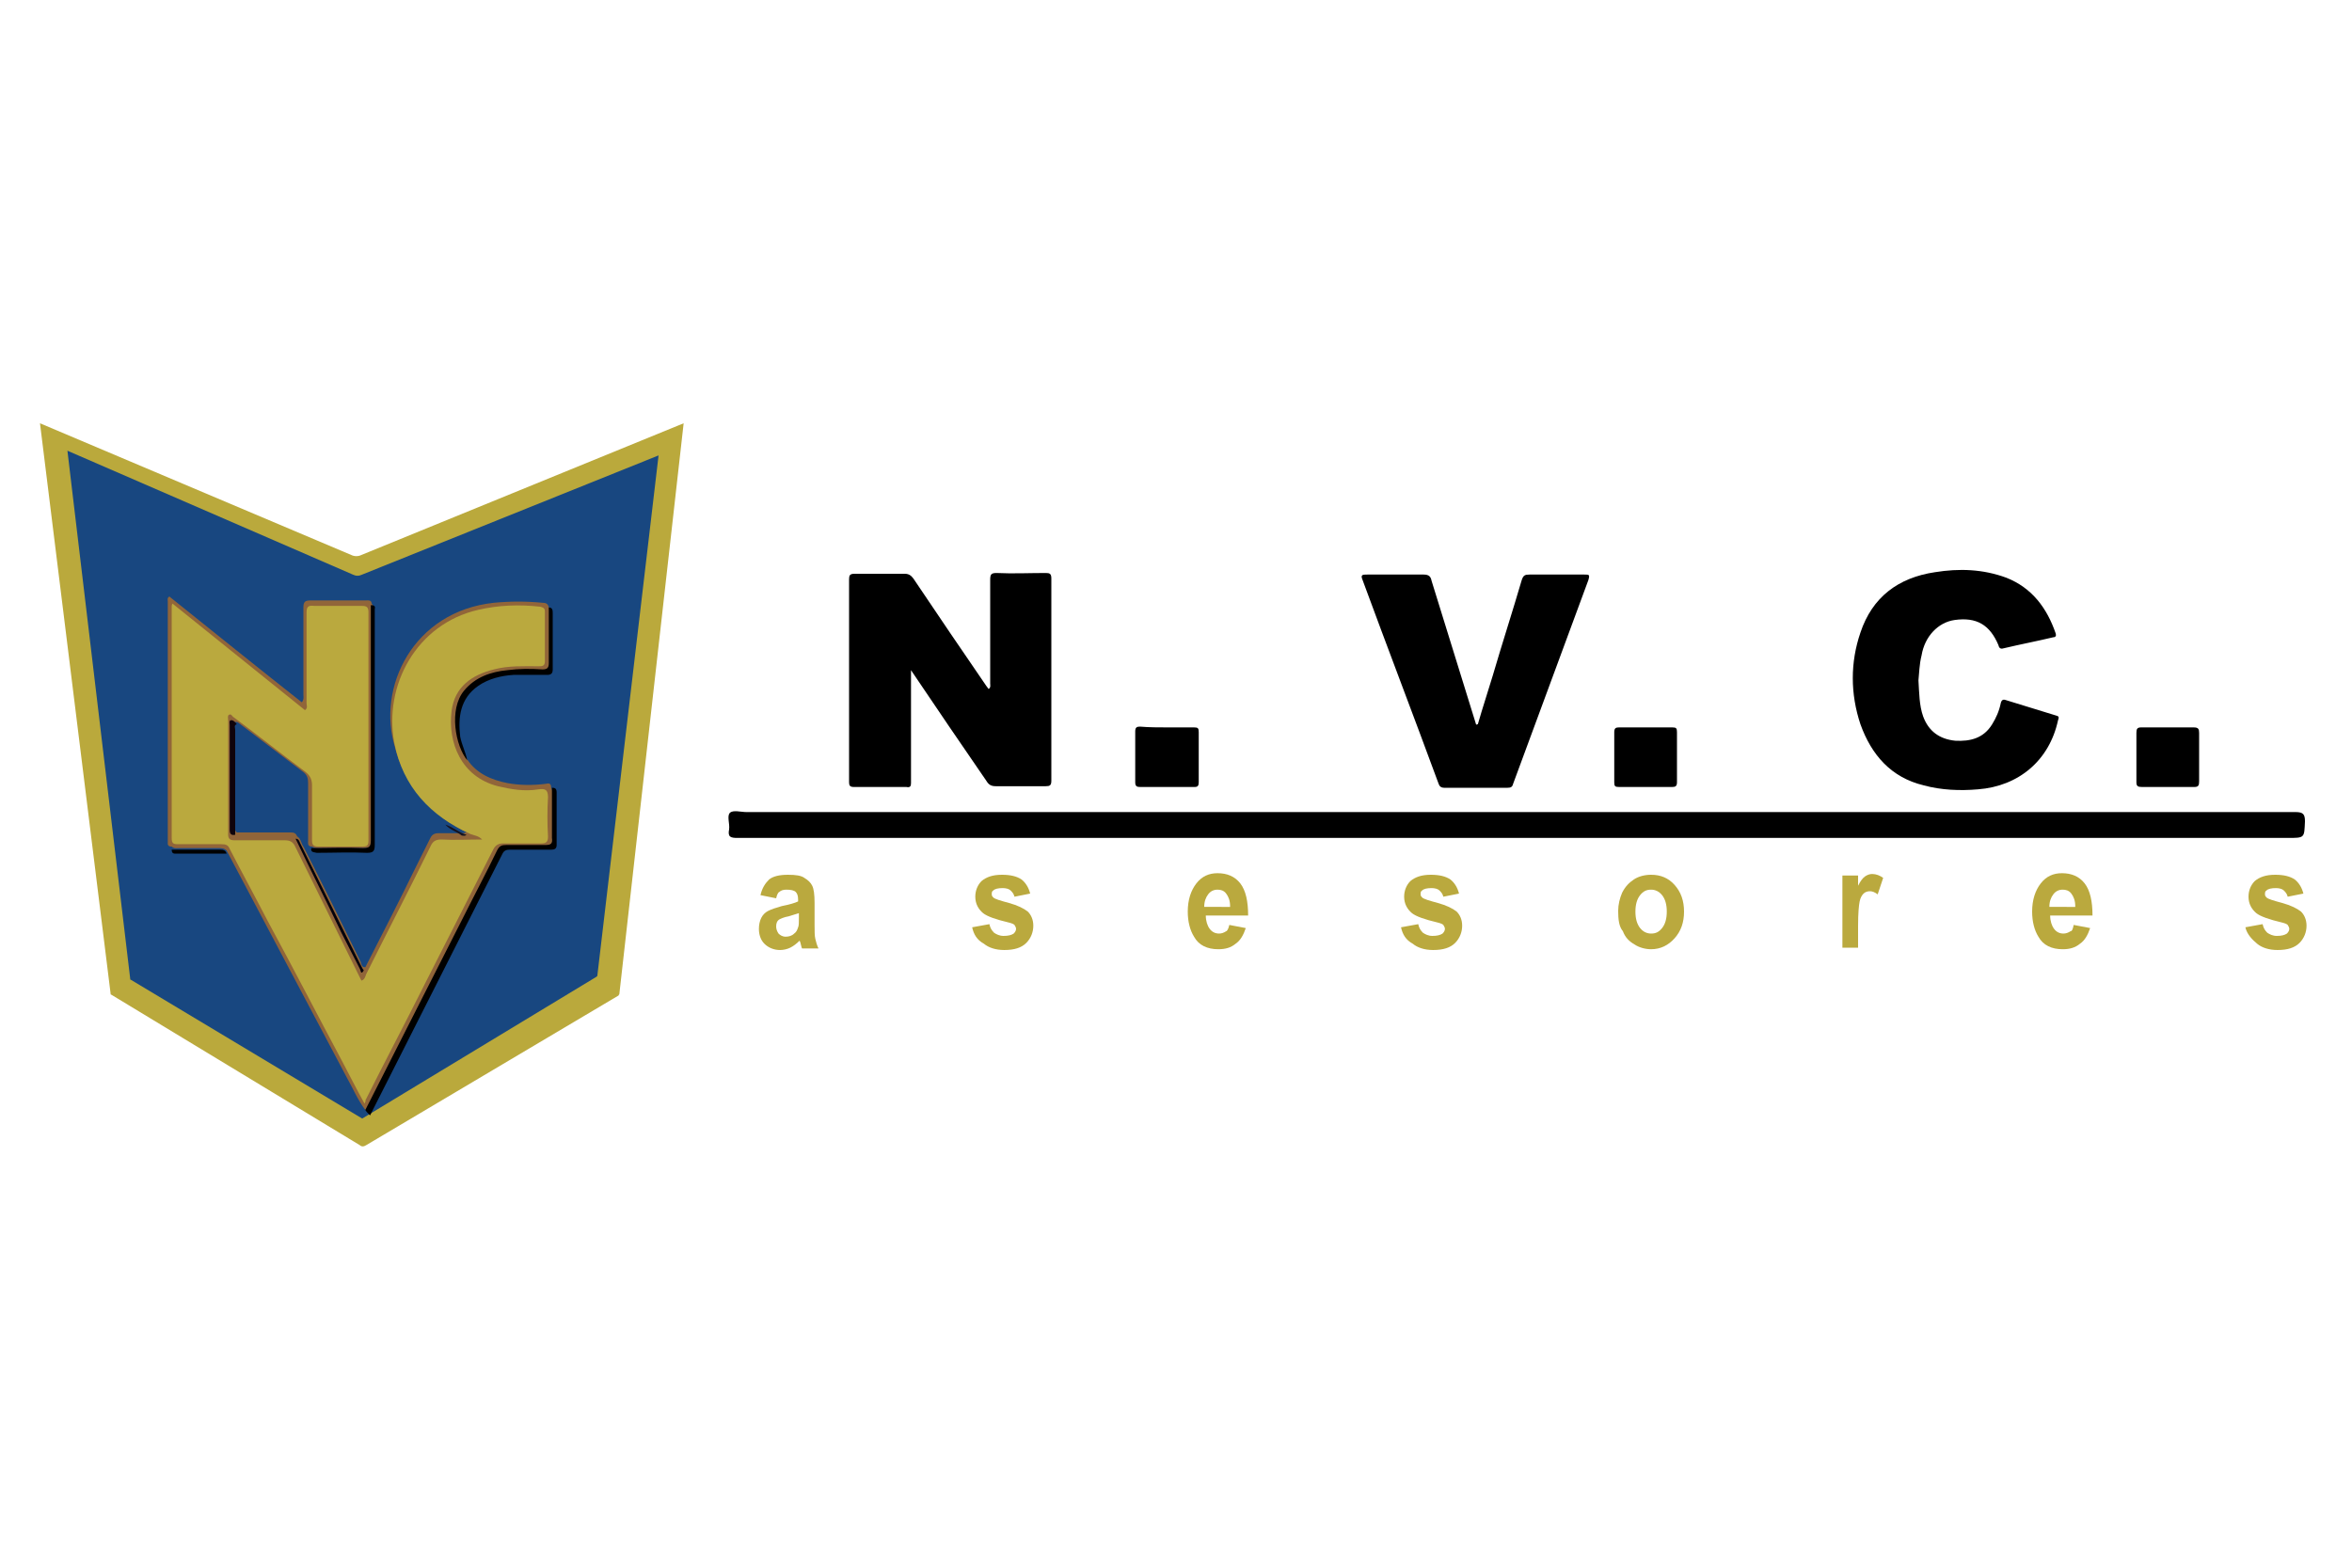 <?xml version="1.0" encoding="utf-8"?>
<!-- Generator: Adobe Illustrator 21.1.0, SVG Export Plug-In . SVG Version: 6.00 Build 0)  -->
<svg version="1.1" id="Layer_1" xmlns="http://www.w3.org/2000/svg" xmlns:xlink="http://www.w3.org/1999/xlink" x="0px" y="0px"
	 viewBox="0 0 300 200" style="enable-background:new 0 0 300 200;" xml:space="preserve">
<style type="text/css">
	.st0{fill:#BAA93E;}
	.st1{fill:#BAA93C;}
	.st2{fill:#184780;}
	.st3{fill:#916539;}
	.st4{fill:#0F030B;}
	.st5{fill:#03000B;}
	.st6{fill:#141220;}
</style>
<path d="M193.5,106.9c-33.1,0-66.3,0-99.4,0c-0.9,0-1.3-0.1-1.1-1.1c0.1-0.7-0.3-1.7,0.1-2.1c0.4-0.4,1.4-0.1,2.1-0.1
	c65.9,0,131.7,0,197.6,0c1,0,1.2,0.3,1.2,1.2c-0.1,2.1,0,2.1-2.2,2.1C259,106.9,226.2,106.9,193.5,106.9z"/>
<path d="M116.2,85.5c0,4,0,7.8,0,11.6c0,0.9,0,1.9,0,2.8c0,0.4-0.1,0.6-0.6,0.5c-2.2,0-4.5,0-6.7,0c-0.5,0-0.6-0.2-0.6-0.6
	c0-8.6,0-17.3,0-25.9c0-0.5,0.1-0.7,0.7-0.7c2.1,0,4.3,0,6.4,0c0.5,0,0.8,0.2,1.1,0.6c3.1,4.6,6.2,9.2,9.3,13.7
	c0.1,0.1,0.2,0.3,0.3,0.4c0.3-0.2,0.2-0.5,0.2-0.7c0-4.4,0-8.8,0-13.2c0-0.7,0.1-0.9,0.8-0.9c2.1,0.1,4.2,0,6.3,0
	c0.5,0,0.7,0.1,0.7,0.7c0,8.6,0,17.2,0,25.8c0,0.6-0.2,0.7-0.7,0.7c-2.1,0-4.3,0-6.4,0c-0.6,0-0.9-0.2-1.2-0.7
	C122.7,95.1,119.5,90.4,116.2,85.5z"/>
<path d="M244.7,86.8c0.1,1.6,0.1,3.2,0.6,4.6c0.7,1.9,2.1,2.9,4.1,3.1c1.9,0.1,3.6-0.3,4.7-2.1c0.5-0.8,0.9-1.7,1.1-2.7
	c0.1-0.4,0.3-0.5,0.6-0.4c2.2,0.7,4.3,1.3,6.5,2c0.4,0.1,0.3,0.3,0.2,0.6c-1.1,5.1-5,8.4-10.2,8.8c-2.3,0.2-4.7,0.1-6.9-0.5
	c-4.2-1-6.7-3.9-8.1-7.8c-1.3-3.9-1.3-7.9,0-11.7c1.5-4.5,4.8-7,9.5-7.7c3.1-0.5,6.1-0.4,9.1,0.7c3.3,1.3,5.2,3.9,6.3,7.1
	c0.1,0.3,0,0.5-0.3,0.5c-2.1,0.5-4.2,0.9-6.3,1.4c-0.3,0.1-0.6,0.1-0.7-0.4c-1.1-2.6-2.8-3.6-5.6-3.2c-2.1,0.3-3.8,2.1-4.2,4.5
	C244.8,84.8,244.8,85.9,244.7,86.8z"/>
<path d="M188.5,92.4c0.6-2.1,1.3-4.2,1.9-6.2c1.2-4.1,2.5-8.1,3.7-12.2c0.2-0.6,0.4-0.7,1-0.7c2.3,0,4.7,0,7,0c0.6,0,0.7,0,0.5,0.7
	c-3.2,8.7-6.4,17.3-9.6,26c-0.1,0.4-0.3,0.5-0.7,0.5c-2.7,0-5.4,0-8.1,0c-0.4,0-0.6-0.2-0.7-0.5c-3.2-8.7-6.5-17.3-9.7-26
	c-0.3-0.7,0-0.7,0.6-0.7c2.4,0,4.8,0,7.2,0c0.7,0,0.9,0.3,1,0.8c1.9,6.1,3.8,12.3,5.7,18.4C188.3,92.4,188.4,92.4,188.5,92.4z"/>
<path d="M148.9,92.8c1.1,0,2.3,0,3.4,0c0.5,0,0.6,0.1,0.6,0.6c0,2.1,0,4.3,0,6.4c0,0.4-0.1,0.6-0.5,0.6c-2.3,0-4.6,0-7,0
	c-0.4,0-0.6-0.1-0.6-0.6c0-2.2,0-4.3,0-6.5c0-0.5,0.2-0.6,0.6-0.6C146.6,92.8,147.8,92.8,148.9,92.8z"/>
<path d="M210,92.8c1.1,0,2.2,0,3.3,0c0.5,0,0.6,0.1,0.6,0.6c0,2.1,0,4.3,0,6.4c0,0.5-0.2,0.6-0.6,0.6c-2.3,0-4.5,0-6.8,0
	c-0.5,0-0.6-0.1-0.6-0.6c0-2.1,0-4.3,0-6.4c0-0.5,0.2-0.6,0.6-0.6C207.7,92.8,208.9,92.8,210,92.8z"/>
<path d="M276.5,100.4c-1.1,0-2.2,0-3.3,0c-0.5,0-0.7-0.1-0.7-0.6c0-2.1,0-4.2,0-6.3c0-0.5,0.1-0.7,0.6-0.7c2.2,0,4.5,0,6.7,0
	c0.6,0,0.7,0.2,0.7,0.7c0,2.1,0,4.2,0,6.2c0,0.5-0.1,0.7-0.6,0.7C278.8,100.4,277.7,100.4,276.5,100.4z"/>
<path class="st0" d="M46.5,142.3c-1-1.8-1.9-3.6-2.8-5.3c-3.2-6-6.3-12-9.5-17.9c-1.6-3.1-3.3-6.2-4.9-9.3c-0.2-0.5-0.5-0.6-1.1-0.6
	c-1.8,0-3.7,0-5.5,0c-0.6,0-0.8-0.1-0.8-0.8c0-9.8,0-19.6,0-29.5c0-0.1,0-0.2,0.1-0.4C27.7,83,33.3,87.5,38.9,92
	c0.4-0.3,0.2-0.6,0.2-0.9c0-3.8,0-7.7,0-11.5c0-0.8,0.2-1,1-0.9c2,0,4,0,6.1,0c0.6,0,0.8,0.2,0.8,0.8c0,9.7,0,19.4,0,29.1
	c0,0.7-0.2,0.8-0.8,0.8c-1.9,0-3.7,0-5.6,0c-0.6,0-0.8-0.2-0.8-0.8c0-2.3,0-4.7,0-7c0-0.7-0.2-1.2-0.8-1.7c-3.1-2.3-6.1-4.7-9.2-7
	c-0.2-0.1-0.3-0.5-0.6-0.3C28.9,92.7,29,93,29,93.2c0,4.8,0,9.7,0,14.5c0,0.6,0.2,0.8,0.8,0.8c2.1,0,4.3,0,6.4,0
	c0.7,0,1.1,0.2,1.4,0.9c2.7,5.5,5.4,10.9,8.1,16.4c0.1,0.2,0.2,0.4,0.3,0.6c0.4-0.1,0.5-0.5,0.6-0.8c2.7-5.4,5.5-10.8,8.2-16.3
	c0.3-0.7,0.7-0.9,1.4-0.9c1.7,0.1,3.4,0,5.2,0c-0.5-0.5-1-0.5-1.5-0.7c-5.1-2.3-8.6-6-9.7-11.6c-1.4-7.3,2.8-15.2,10.7-17
	c2.6-0.6,5.2-0.7,7.9-0.4c0.4,0.1,0.6,0.2,0.6,0.6c0,2.1,0,4.3,0,6.4c0,0.6-0.4,0.6-0.8,0.6c-1.9,0-3.8-0.1-5.7,0.4
	c-2.8,0.7-5,2.2-5.4,5.3c-0.5,4,1.2,8.4,5.9,9.6c1.7,0.4,3.4,0.7,5.2,0.4c0.8-0.1,1.2,0,1.2,1c-0.1,1.7-0.1,3.3,0,5
	c0,0.7-0.2,0.9-0.9,0.9c-1.6,0-3.2,0-4.8,0c-0.6,0-1,0.2-1.3,0.8c-2.9,5.7-5.8,11.4-8.7,17.1c-2.5,5-5.1,9.9-7.6,14.9
	C46.7,141.9,46.6,142,46.5,142.3z"/>
<path class="st1" d="M5.1,54l39.7,16.8c0.4,0.2,0.9,0.2,1.3,0L87.2,54L79,126.8c0,0.1-0.1,0.1-0.1,0.2l-32.2,19.1
	c-0.3,0.2-0.6,0.2-0.8,0l-31.7-19.2c-0.1,0-0.1-0.1-0.1-0.2L5.1,54z"/>
<path class="st2" d="M8.6,57.5l36.4,15.8c0.4,0.2,0.8,0.2,1.2,0L84,58.1l-7.8,66.3c0,0.1,0,0.1-0.1,0.2l-29.9,18.1L16.7,125
	c-0.1,0-0.1-0.1-0.1-0.2L8.6,57.5z"/>
<path class="st3" d="M46.6,141.6c-1-1.3-1.6-2.8-2.4-4.2c-5.1-9.6-10.2-19.3-15.3-28.9c-0.3-0.3-0.7-0.3-1.1-0.3c-1.6,0-3.2,0-4.8,0
	c-0.4,0-0.8,0.1-1.1-0.2c-0.2,0-0.4,0-0.5-0.3c0-0.2,0-0.3,0-0.5c0-10.2,0-20.4,0-30.5c0-0.2-0.1-0.4,0.2-0.6
	c5.6,4.5,11.2,9,16.9,13.5c0.3-0.4,0.2-0.7,0.2-1c0-3.7,0-7.4,0-11.1c0-0.7,0.2-0.9,0.9-0.9c2.3,0,4.7,0,7,0c0.3,0,0.8-0.1,0.8,0.4
	c0.3,0.3,0.2,0.7,0.2,1c0,9.6,0,19.3,0,28.9c0,1.1-0.2,1.3-1.3,1.3c-1.8,0-3.7,0-5.5,0c-0.4,0-0.7,0-1-0.2c-0.6,0-0.5-0.4-0.5-0.8
	c0-2.4,0-4.9,0-7.3c0-0.6-0.1-1-0.6-1.4c-2.8-2.1-5.5-4.2-8.3-6.3c-0.3-0.2-0.5-0.1-0.6,0.2c-0.1,0.2,0,0.5,0,0.7
	c0,3.9,0,7.8,0,11.7c0,0.5,0,1,0.4,1.4c2.2,0,4.5,0,6.7,0c0.5,0,0.8,0,1,0.5c0.5,0.3,0.5,0.9,0.8,1.3c2.5,4.9,4.9,9.8,7.3,14.7
	c0.1,0.3,0.1,0.7,0.6,0.7c2.2-4.3,4.4-8.6,6.5-12.9c0.6-1.2,1.2-2.4,1.8-3.6c0.2-0.4,0.5-0.6,1-0.6c1.1,0,2.2,0,3.3,0
	c0.1-0.1,0.2-0.1,0.3-0.1c0-0.1-0.1-0.1-0.1-0.1c-0.8-0.3-1.5-0.9-2.3-1.3c-3.2-2.4-5.7-5.4-6.7-9.4C48,87.7,52.7,78,63,76.9
	c2.1-0.2,4.1-0.2,6.2,0c0.4,0,0.7,0.1,0.8,0.6c0.2,0.3,0.2,0.6,0.2,0.9c0,1.9,0,3.9,0,5.8c0,1.1-0.2,1.3-1.3,1.3c-2,0-3.9,0-5.9,0.5
	c-3.2,0.8-4.8,3-4.7,5.9c0,1.8,0.5,3.5,1.3,5c1.2,1.8,3.1,2.6,5.1,3c1.6,0.3,3.3,0.3,4.9,0.1c0.4-0.1,0.7-0.1,0.7,0.5
	c0.3,0.5,0.1,1.1,0.2,1.7c0,1.6,0,3.1,0,4.7c0,0.9-0.2,1.1-1.1,1.1c-1.5,0-3.1,0-4.6,0c-0.7,0-1.1,0.2-1.4,0.9
	c-2.9,5.9-5.9,11.8-9,17.7c-2.4,4.7-4.7,9.5-7.2,14.2C47,141.1,46.9,141.5,46.6,141.6z"/>
<path d="M46.6,141.6c4.1-8.1,8.2-16.1,12.3-24.2c1.5-3,3.1-6,4.5-8.9c0.3-0.6,0.6-0.7,1.2-0.7c1.7,0,3.3,0,5,0
	c0.7,0,0.9-0.2,0.8-0.9c0-2.1,0-4.3,0-6.4c0.4,0,0.6,0.1,0.6,0.6c0,2.2,0,4.5,0,6.7c0,0.5-0.3,0.6-0.7,0.6c-1.8,0-3.6,0-5.3,0
	c-0.4,0-0.7,0.1-0.9,0.5c-5.6,11.1-11.3,22.3-16.9,33.4c0,0,0,0,0,0C46.9,142,46.7,141.8,46.6,141.6z"/>
<path d="M39.7,108.2c2.2,0,4.4-0.1,6.6,0c0.8,0,1-0.2,1-1c0-9.7,0-19.3,0-29c0-0.3,0-0.7,0-1c0.4,0,0.6,0.1,0.5,0.5
	c0,0.4,0,0.7,0,1.1c0,9.7,0,19.3,0,29c0,0.8-0.2,1-1,1c-2.1-0.1-4.3,0-6.4,0C40.1,108.7,39.6,108.8,39.7,108.2z"/>
<path d="M59.6,97c-1.5-1.8-2.4-6.5-0.4-8.9c1.4-1.7,3.4-2.4,5.5-2.6c1.5-0.2,3-0.2,4.5-0.1c0.6,0,0.8-0.2,0.8-0.8c0-2.4,0-4.7,0-7.1
	c0.5,0,0.5,0.4,0.5,0.8c0,2.4,0,4.7,0,7.1c0,0.5-0.2,0.7-0.7,0.7c-1.4,0-2.8,0-4.3,0c-1.6,0.1-3.2,0.5-4.5,1.4
	c-2.3,1.6-2.6,4-2.3,6.5C58.9,95,59.4,96,59.6,97z"/>
<path class="st4" d="M30,106.5c-0.5,0.1-0.7-0.1-0.7-0.6c0-4.5,0-9,0-13.4c0-0.2-0.1-0.5,0.1-0.6c0.3-0.1,0.6,0.2,0.8,0.5
	c-0.4,0.1-0.2,0.5-0.2,0.7C30,97.6,30,102.1,30,106.5z"/>
<path class="st5" d="M46.4,123.8c-0.4,0.7-0.4-0.1-0.5-0.2c-0.8-1.6-1.6-3.1-2.4-4.7c-1.9-4-3.9-7.9-5.8-11.9c0.5,0,0.5,0.5,0.7,0.8
	c2.6,5.2,5.1,10.3,7.7,15.5C46.2,123.5,46.3,123.7,46.4,123.8z"/>
<path d="M21.9,108.4c2.1,0,4.1,0,6.2,0c0.4,0,0.7,0.1,0.8,0.5c-2.1,0-4.2,0-6.3,0C22.3,108.9,21.9,109,21.9,108.4z"/>
<path class="st6" d="M56.8,105.2c1,0.3,1.7,1,2.7,1.3c-0.2,0.2-0.4,0.1-0.6,0.1C58.3,106.1,57.4,105.9,56.8,105.2z"/>
<path class="st0" d="M46.5,140.8c-1-1.8-1.9-3.6-2.8-5.3c-3.2-6-6.3-12-9.5-17.9c-1.6-3.1-3.3-6.2-4.9-9.3c-0.2-0.5-0.5-0.6-1.1-0.6
	c-1.8,0-3.7,0-5.5,0c-0.6,0-0.8-0.1-0.8-0.8c0-9.8,0-19.6,0-29.5c0-0.1,0-0.2,0.1-0.4c5.7,4.6,11.3,9.1,16.9,13.6
	c0.4-0.3,0.2-0.6,0.2-0.9c0-3.8,0-7.7,0-11.5c0-0.8,0.2-1,1-0.9c2,0,4,0,6.1,0c0.6,0,0.8,0.2,0.8,0.8c0,9.7,0,19.4,0,29.1
	c0,0.7-0.2,0.8-0.8,0.8c-1.9,0-3.7,0-5.6,0c-0.6,0-0.8-0.2-0.8-0.8c0-2.3,0-4.7,0-7c0-0.7-0.2-1.2-0.8-1.7c-3.1-2.3-6.1-4.7-9.2-7
	c-0.2-0.1-0.3-0.5-0.6-0.3c-0.2,0.1-0.1,0.4-0.1,0.7c0,4.8,0,9.7,0,14.5c0,0.6,0.2,0.8,0.8,0.8c2.1,0,4.3,0,6.4,0
	c0.7,0,1.1,0.2,1.4,0.9c2.7,5.5,5.4,10.9,8.1,16.4c0.1,0.2,0.2,0.4,0.3,0.6c0.4-0.1,0.5-0.5,0.6-0.8c2.7-5.4,5.5-10.8,8.2-16.3
	c0.3-0.7,0.7-0.9,1.4-0.9c1.7,0.1,3.4,0,5.2,0c-0.5-0.5-1-0.5-1.5-0.7c-5.1-2.3-8.6-6-9.7-11.6c-1.4-7.3,2.8-15.2,10.7-17
	c2.6-0.6,5.2-0.7,7.9-0.4c0.4,0.1,0.6,0.2,0.6,0.6c0,2.1,0,4.3,0,6.4c0,0.6-0.4,0.6-0.8,0.6c-1.9,0-3.8-0.1-5.7,0.4
	c-2.8,0.7-5,2.2-5.4,5.3c-0.5,4,1.2,8.4,5.9,9.6c1.7,0.4,3.4,0.7,5.2,0.4c0.8-0.1,1.2,0,1.2,1c-0.1,1.7-0.1,3.3,0,5
	c0,0.7-0.2,0.9-0.9,0.9c-1.6,0-3.2,0-4.8,0c-0.6,0-1,0.2-1.3,0.8c-2.9,5.7-5.8,11.4-8.7,17.1c-2.5,5-5.1,9.9-7.6,14.9
	C46.7,140.4,46.6,140.5,46.5,140.8z"/>
<path class="st0" d="M99,114.6l-2-0.4c0.2-0.9,0.6-1.5,1.1-2c0.5-0.4,1.3-0.6,2.4-0.6c1,0,1.7,0.1,2.1,0.4c0.5,0.3,0.8,0.6,1,1
	c0.2,0.4,0.3,1.1,0.3,2.2l0,2.8c0,0.8,0,1.4,0.1,1.8c0.1,0.4,0.2,0.8,0.4,1.2h-2.1c-0.1-0.2-0.1-0.4-0.2-0.7c0-0.1-0.1-0.2-0.1-0.3
	c-0.4,0.4-0.8,0.7-1.2,0.9c-0.4,0.2-0.9,0.3-1.3,0.3c-0.8,0-1.5-0.3-2-0.8c-0.5-0.5-0.7-1.2-0.7-1.9c0-0.5,0.1-1,0.3-1.4
	c0.2-0.4,0.5-0.7,0.9-0.9c0.4-0.2,1-0.4,1.7-0.6c1-0.2,1.7-0.4,2.1-0.6v-0.2c0-0.5-0.1-0.8-0.3-1c-0.2-0.2-0.6-0.3-1.2-0.3
	c-0.4,0-0.7,0.1-0.9,0.3C99.3,113.8,99.1,114.1,99,114.6z M101.9,116.5c-0.3,0.1-0.7,0.2-1.3,0.4c-0.6,0.1-1,0.3-1.2,0.4
	c-0.3,0.2-0.4,0.5-0.4,0.9c0,0.3,0.1,0.6,0.3,0.9c0.2,0.2,0.5,0.4,0.9,0.4c0.4,0,0.8-0.1,1.1-0.4c0.3-0.2,0.4-0.5,0.5-0.8
	c0.1-0.2,0.1-0.6,0.1-1.2V116.5z"/>
<path class="st0" d="M124,118.3l2.2-0.4c0.1,0.5,0.3,0.8,0.6,1.1c0.3,0.2,0.7,0.4,1.2,0.4c0.6,0,1-0.1,1.3-0.3
	c0.2-0.2,0.3-0.4,0.3-0.6c0-0.2-0.1-0.3-0.2-0.5c-0.1-0.1-0.3-0.2-0.7-0.3c-1.7-0.4-2.8-0.8-3.3-1.2c-0.6-0.5-1-1.2-1-2.1
	c0-0.8,0.3-1.5,0.8-2c0.6-0.5,1.4-0.8,2.6-0.8c1.1,0,1.9,0.2,2.5,0.6c0.5,0.4,0.9,1,1.1,1.8l-2,0.4c-0.1-0.4-0.3-0.6-0.5-0.8
	c-0.2-0.2-0.6-0.3-1-0.3c-0.6,0-1,0.1-1.2,0.3c-0.2,0.1-0.2,0.3-0.2,0.5c0,0.2,0.1,0.3,0.2,0.4c0.2,0.2,0.9,0.4,2,0.7
	c1.1,0.3,1.9,0.7,2.4,1.1c0.4,0.4,0.7,1,0.7,1.8c0,0.8-0.3,1.6-0.9,2.2c-0.6,0.6-1.5,0.9-2.8,0.9c-1.1,0-2-0.3-2.6-0.8
	C124.6,119.9,124.2,119.2,124,118.3z"/>
<path class="st0" d="M156.8,118l2.1,0.4c-0.3,0.9-0.7,1.6-1.3,2c-0.6,0.5-1.3,0.7-2.2,0.7c-1.4,0-2.5-0.5-3.1-1.6
	c-0.5-0.8-0.8-1.9-0.8-3.2c0-1.5,0.4-2.7,1.1-3.6c0.7-0.9,1.6-1.3,2.7-1.3c1.2,0,2.2,0.4,2.9,1.3c0.7,0.9,1,2.3,1,4.1h-5.4
	c0,0.7,0.2,1.3,0.5,1.7c0.3,0.4,0.7,0.6,1.2,0.6c0.3,0,0.6-0.1,0.9-0.3C156.5,118.8,156.7,118.5,156.8,118z M156.9,115.6
	c0-0.7-0.2-1.2-0.5-1.6c-0.3-0.4-0.7-0.5-1.1-0.5c-0.5,0-0.9,0.2-1.2,0.6c-0.3,0.4-0.5,0.9-0.5,1.6H156.9z"/>
<path class="st0" d="M178.7,118.3l2.2-0.4c0.1,0.5,0.3,0.8,0.6,1.1c0.3,0.2,0.7,0.4,1.2,0.4c0.6,0,1-0.1,1.3-0.3
	c0.2-0.2,0.3-0.4,0.3-0.6c0-0.2-0.1-0.3-0.2-0.5c-0.1-0.1-0.3-0.2-0.7-0.3c-1.7-0.4-2.8-0.8-3.3-1.2c-0.6-0.5-1-1.2-1-2.1
	c0-0.8,0.3-1.5,0.8-2c0.6-0.5,1.4-0.8,2.6-0.8c1.1,0,1.9,0.2,2.5,0.6c0.5,0.4,0.9,1,1.1,1.8l-2,0.4c-0.1-0.4-0.3-0.6-0.5-0.8
	c-0.2-0.2-0.6-0.3-1-0.3c-0.6,0-1,0.1-1.2,0.3c-0.2,0.1-0.2,0.3-0.2,0.5c0,0.2,0.1,0.3,0.2,0.4c0.2,0.2,0.9,0.4,2,0.7
	c1.1,0.3,1.9,0.7,2.4,1.1c0.4,0.4,0.7,1,0.7,1.8c0,0.8-0.3,1.6-0.9,2.2c-0.6,0.6-1.5,0.9-2.8,0.9c-1.1,0-2-0.3-2.6-0.8
	C179.3,119.9,178.9,119.2,178.7,118.3z"/>
<path class="st0" d="M206.4,116.2c0-0.8,0.2-1.6,0.5-2.3c0.4-0.8,0.9-1.3,1.5-1.7c0.6-0.4,1.4-0.6,2.2-0.6c1.2,0,2.2,0.4,3,1.3
	s1.2,2,1.2,3.4c0,1.4-0.4,2.5-1.2,3.4c-0.8,0.9-1.8,1.4-3,1.4c-0.7,0-1.5-0.2-2.1-0.6c-0.7-0.4-1.2-0.9-1.5-1.7
	C206.5,118.2,206.4,117.3,206.4,116.2z M208.6,116.3c0,0.9,0.2,1.6,0.6,2.1s0.9,0.7,1.4,0.7c0.6,0,1-0.2,1.4-0.7s0.6-1.2,0.6-2.1
	c0-0.9-0.2-1.6-0.6-2.1s-0.9-0.7-1.4-0.7c-0.6,0-1,0.2-1.4,0.7S208.6,115.4,208.6,116.3z"/>
<path class="st0" d="M237.1,120.9H235v-9.2h2v1.3c0.3-0.6,0.6-1,0.9-1.2c0.3-0.2,0.6-0.3,0.9-0.3c0.5,0,1,0.2,1.4,0.5l-0.7,2.1
	c-0.4-0.3-0.7-0.4-1-0.4c-0.3,0-0.6,0.1-0.8,0.3c-0.2,0.2-0.4,0.5-0.5,1c-0.1,0.5-0.2,1.5-0.2,3.1V120.9z"/>
<path class="st0" d="M264.5,118l2.1,0.4c-0.3,0.9-0.7,1.6-1.3,2c-0.6,0.5-1.3,0.7-2.2,0.7c-1.4,0-2.5-0.5-3.1-1.6
	c-0.5-0.8-0.8-1.9-0.8-3.2c0-1.5,0.4-2.7,1.1-3.6c0.7-0.9,1.6-1.3,2.7-1.3c1.2,0,2.2,0.4,2.9,1.3c0.7,0.9,1,2.3,1,4.1h-5.4
	c0,0.7,0.2,1.3,0.5,1.7c0.3,0.4,0.7,0.6,1.2,0.6c0.3,0,0.6-0.1,0.9-0.3C264.3,118.8,264.4,118.5,264.5,118z M264.7,115.6
	c0-0.7-0.2-1.2-0.5-1.6c-0.3-0.4-0.7-0.5-1.1-0.5c-0.5,0-0.9,0.2-1.2,0.6c-0.3,0.4-0.5,0.9-0.5,1.6H264.7z"/>
<path class="st0" d="M286.4,118.3l2.2-0.4c0.1,0.5,0.3,0.8,0.6,1.1c0.3,0.2,0.7,0.4,1.2,0.4c0.6,0,1-0.1,1.3-0.3
	c0.2-0.2,0.3-0.4,0.3-0.6c0-0.2-0.1-0.3-0.2-0.5c-0.1-0.1-0.3-0.2-0.7-0.3c-1.7-0.4-2.8-0.8-3.3-1.2c-0.6-0.5-1-1.2-1-2.1
	c0-0.8,0.3-1.5,0.8-2c0.6-0.5,1.4-0.8,2.6-0.8c1.1,0,1.9,0.2,2.5,0.6c0.5,0.4,0.9,1,1.1,1.8l-2,0.4c-0.1-0.4-0.3-0.6-0.5-0.8
	c-0.2-0.2-0.6-0.3-1-0.3c-0.6,0-1,0.1-1.2,0.3c-0.2,0.1-0.2,0.3-0.2,0.5c0,0.2,0.1,0.3,0.2,0.4c0.2,0.2,0.9,0.4,2,0.7
	c1.1,0.3,1.9,0.7,2.4,1.1c0.4,0.4,0.7,1,0.7,1.8c0,0.8-0.3,1.6-0.9,2.2c-0.6,0.6-1.5,0.9-2.8,0.9c-1.1,0-2-0.3-2.6-0.8
	S286.6,119.2,286.4,118.3z"/>
</svg>
